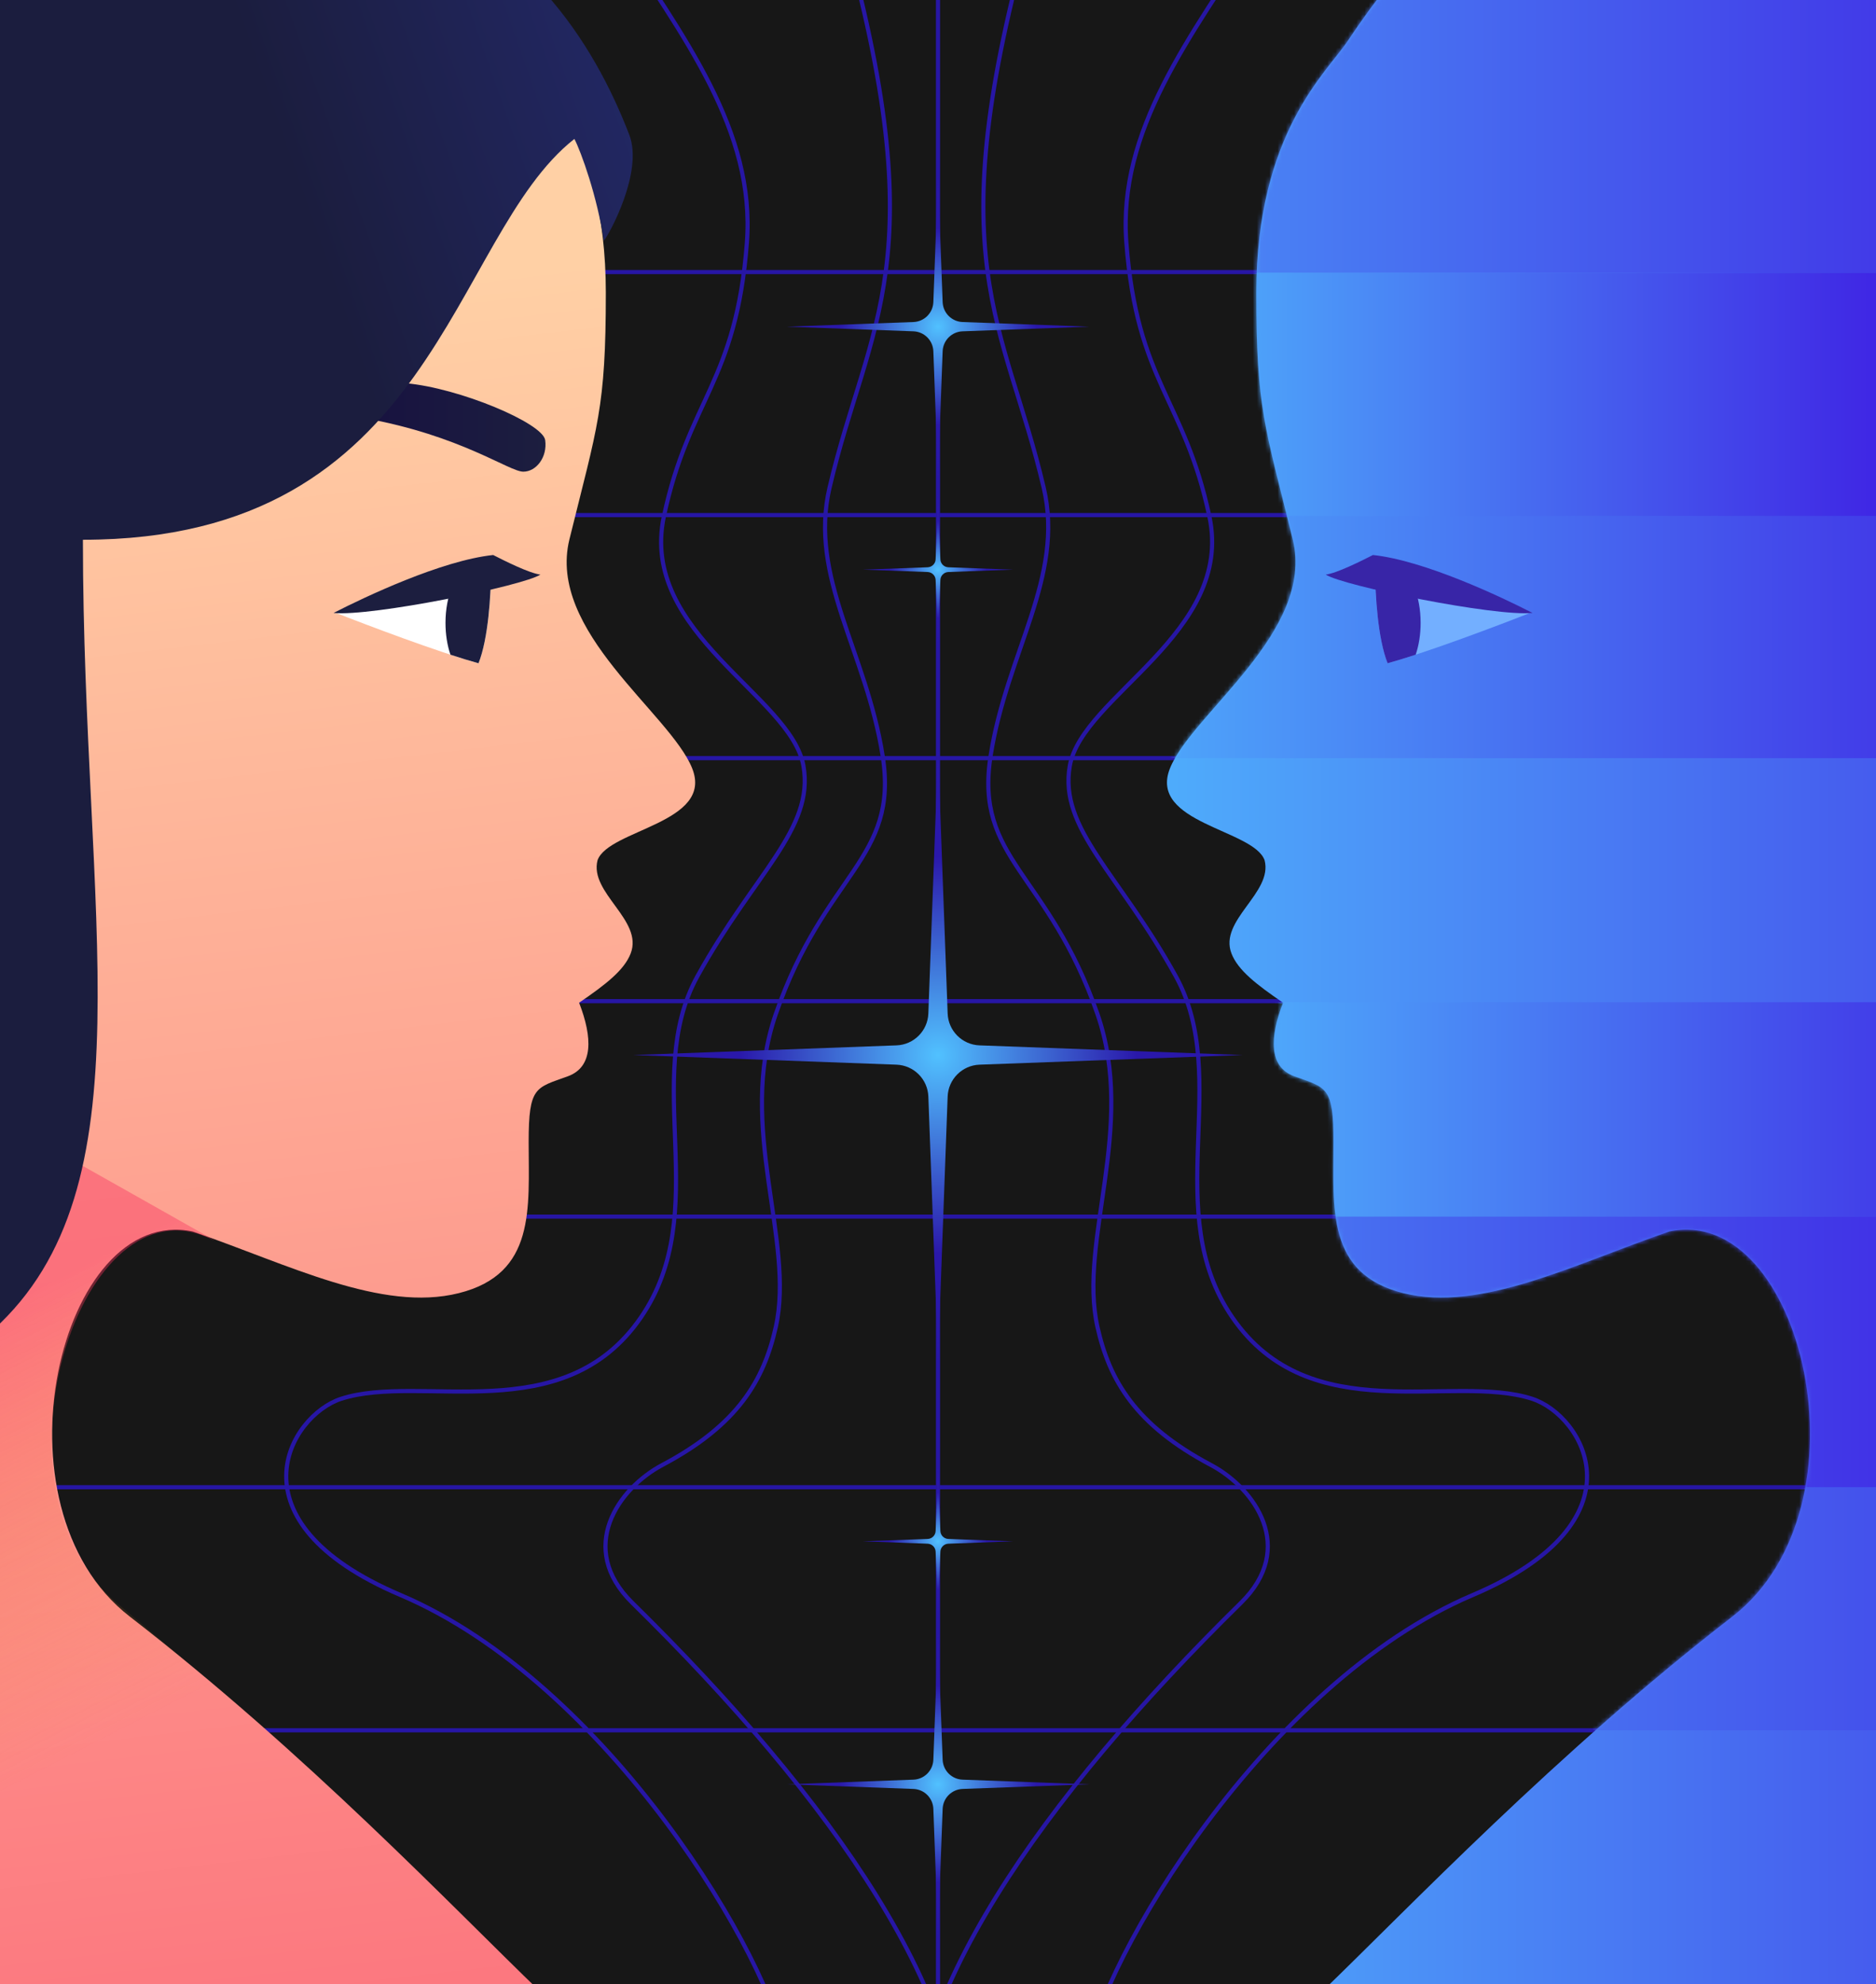<svg width="453" height="479" fill="none" xmlns="http://www.w3.org/2000/svg"><g clip-path="url(#a)"><path fill="#171717" d="M453 0H0v479h453z"/><path d="M-35.483 417.669H487.544M-34.544 293.677H488.483M-34.544 359.003H488.483M-34.544 241.669H488.483M-35.483 65.669l523.027 0M-34.544 183.003H488.483M-34.544 124.336H488.483M147.921-17.352c17.445 26.627 34.484 48.939 32.435 75.909-2.56 33.713-14.035 37.759-20.057 66.146-5.974 28.166 30.757 43.311 33.713 60.172 2.67 15.224-11.949 26.032-25.604 50.783-13.656 24.751 3.959 56.74-13.656 82.362-18.777 27.312-52.984 13.365-72.358 19.625-12.456 4.024-27.719 29.507 14.32 47.375 50.198 21.335 89.736 88.098 93.178 110.817M304.418-17.352c-17.445 26.627-34.484 48.939-32.436 75.909 2.561 33.713 14.036 37.759 20.057 66.146 5.975 28.166-30.756 43.311-33.713 60.172-2.669 15.224 11.949 26.032 25.605 50.783s-3.96 56.74 13.656 82.362c18.777 27.312 52.984 13.365 72.358 19.625 12.456 4.024 27.719 29.507-14.32 47.375-50.198 21.335-89.736 88.098-93.179 110.817M226.5-7.909V516.267" stroke="#2716A5"/><path d="M203.129-18.492c23.161 81.721 6.546 96.17-2.817 136.221-5.049 21.597 8.878 39.594 12.82 64.693 3.942 25.099-13.972 28.157-25.807 62.383-9.452 27.335 4.699 54.643 0 75.548-2.882 12.822-9.13 23.608-27.378 33.269-10.653 5.64-20.734 20.053-7.277 33.269 48.087 47.228 83.07 96.798 79.217 135.106" stroke="#2716A5"/><path d="M249.21-18.492c-23.162 81.721-6.546 96.17 2.816 136.221 5.049 21.597-8.877 39.594-12.819 64.693-3.942 25.099 13.971 28.157 25.807 62.383 9.452 27.335-4.699 54.643 0 75.548 2.882 12.822 9.13 23.608 27.377 33.269 10.654 5.64 20.734 20.053 7.278 33.269-48.088 47.228-83.071 96.798-79.217 135.106" stroke="#2716A5"/><path d="m226.5 200.57-1.64 44.757c-.154 4.189-3.514 7.548-7.702 7.702l-44.757 1.64 44.757 1.641c4.188.153 7.548 3.513 7.702 7.701l1.64 44.757 1.64-44.757c.154-4.188 3.514-7.548 7.702-7.701l44.757-1.641-44.757-1.64c-4.188-.154-7.548-3.513-7.702-7.702l-1.64-44.757Z" fill="url(#b)"/><g style="mix-blend-mode:plus-lighter" filter="url(#c)"><path d="m226.5 181.092-2.329 63.547c-.153 4.188-3.513 7.548-7.702 7.701l-63.547 2.33 63.547 2.329c4.189.153 7.549 3.513 7.702 7.701l2.329 63.547 2.329-63.547c.154-4.188 3.514-7.548 7.702-7.701l63.547-2.329-63.547-2.33c-4.188-.153-7.548-3.513-7.702-7.701l-2.329-63.547Z" fill="url(#d)"/></g><path d="M146.291 70.65c0-38.5-17.111-53.306-22.018-60.691C109.879-11.705 98.357-20.986 86.327-28.996l-334.907-.001V480.882h379.145c-20.908-20.131-56.547-57.67-99.209-90.648-34.4-26.592-16.845-99.751 15.22-92.962 23.126 7.975 45.565 19.54 64.215 14.878 18.65-4.663 16.863-20.5 16.863-36.476 0-13.482 1.688-13.047 9.463-15.872 6.156-2.237 6.007-9.289 2.721-17.761 6.467-4.416 10.899-7.86 12.453-11.891 3.108-8.062-10.05-14.6-8-22.5 2.66-7.452 28.18-8.923 22.84-22.212-5.34-13.288-35.106-33.028-29.628-55.252 6.788-27.536 8.788-31.536 8.788-59.536Z" fill="url(#e)"/><path d="M115.548 160.102c2.676-6.725 3.119-19.23 3.006-24.641-18.198 3.512-32.688 9.723-37.658 12.39 7.562 2.99 25.08 9.627 34.652 12.251Z" fill="#fff"/><path d="M119.089 133.972c-12.474 1.323-30.975 10.113-38.538 13.979 9.063.938 45.894-6.55 49.938-9.257-2.623-.279-8.867-3.427-11.4-4.722Z" fill="#1C1E3F"/><path fill-rule="evenodd" clip-rule="evenodd" d="M108.766 158.033c-.757-2.224-1.195-4.87-1.191-7.708.01-6.496 2.329-11.976 5.496-13.703.819-.188 1.648-.372 2.485-.551 1.079.093 2.098.607 3.013 1.456-.029 6.073-.644 16.603-3.021 22.575-1.975-.541-4.288-1.253-6.782-2.069Z" fill="#1C1E3F"/><path d="M88.049 100.947c23.254 4.168 34.894 12.91 38.31 12.91 3.135 0 5.852-3.5 5.29-7.607-.561-4.107-20.718-12.601-33.649-13.742-23.231-2.05-36.641 6.375-43.687 11.214 4.413-1.067 19.075-5.404 33.736-2.775Z" fill="url(#f)"/><path opacity=".41" fill-rule="evenodd" clip-rule="evenodd" d="M114.966 464.341c-22.161-20.982-53.626-49.93-86.564-77.215-32.656-27.051-9.821-101.203 21.02-88.704.873.353 1.738.716 2.597 1.087-5.011-2.849-11.291-6.386-18.355-10.365-30.246-17.035-74.866-42.166-95.782-56.034-30.297-20.089-202.97-45.201-215.601-10.774l65.3 296.671c86.52-18.869 253.507-43.687 324.877-54.294.849-.126 1.685-.25 2.507-.372Z" fill="url(#g)"/><path d="M151.956 32.548c-4.19-10.893-10.581-23.438-20.551-34.515H-50.372L-55.82 305.68c11.2 0 25.38 15.34 54.171 15.34 38.204-34.597 21.672-99.542 21.672-190.728 85.281 0 88.495-73.007 118.673-96.757 1.594 3.014 5.595 14.115 7.095 24.615 1.276-1.497 9.613-16.638 6.165-25.602Z" fill="url(#h)"/><path d="m226.5 403.857-.779 21.257c-.096 2.618-2.196 4.718-4.813 4.814l-21.258.779 21.258.779c2.617.096 4.717 2.196 4.813 4.814l.779 21.257.779-21.257c.096-2.618 2.196-4.718 4.814-4.814l21.257-.779-21.257-.779c-2.618-.096-4.718-2.196-4.814-4.814l-.779-21.257Z" fill="url(#i)"/><g style="mix-blend-mode:plus-lighter" filter="url(#j)"><path d="m226.5 394.19-1.121 30.583c-.096 2.618-2.195 4.718-4.813 4.814l-30.583 1.121 30.583 1.12c2.618.096 4.717 2.196 4.813 4.814l1.121 30.583 1.121-30.583c.096-2.618 2.196-4.718 4.814-4.814l30.582-1.12-30.582-1.121c-2.618-.096-4.718-2.196-4.814-4.814L226.5 394.19Z" fill="url(#k)"/></g><path d="m226.5 52.004-.779 21.257c-.096 2.618-2.196 4.718-4.813 4.814l-21.258.779 21.258.779c2.617.096 4.717 2.196 4.813 4.814l.779 21.257.779-21.257c.096-2.618 2.196-4.718 4.814-4.814l21.257-.779-21.257-.779c-2.618-.096-4.718-2.196-4.814-4.814l-.779-21.257Z" fill="url(#l)"/><g style="mix-blend-mode:plus-lighter" filter="url(#m)"><path d="m226.5 42.337-1.121 30.583c-.096 2.618-2.195 4.718-4.813 4.814l-30.583 1.121 30.583 1.121c2.618.096 4.717 2.196 4.813 4.814l1.121 30.583 1.121-30.583c.096-2.618 2.196-4.718 4.814-4.814l30.582-1.121-30.582-1.121c-2.618-.096-4.718-2.196-4.814-4.814L226.5 42.337Z" fill="url(#n)"/></g><path d="m226.5 124.172-.403 11.004c-.039 1.047-.878 1.887-1.926 1.926l-11.004.403 11.004.403c1.048.039 1.887.879 1.926 1.926l.403 11.004.404-11.004c.038-1.047.878-1.887 1.925-1.926l11.004-.403-11.004-.403c-1.047-.039-1.887-.879-1.925-1.926l-.404-11.004Z" fill="url(#o)"/><g style="mix-blend-mode:plus-lighter" filter="url(#p)"><path d="m226.5 119.371-.573 15.636c-.038 1.047-.878 1.887-1.925 1.925l-15.636.573 15.636.573c1.047.039 1.887.879 1.925 1.926l.573 15.635.573-15.635c.039-1.047.879-1.887 1.926-1.926l15.635-.573-15.635-.573c-1.047-.038-1.887-.878-1.926-1.925l-.573-15.636Z" fill="url(#q)"/></g><path d="m226.5 358.723-.403 11.004c-.039 1.047-.878 1.887-1.926 1.926l-11.004.403 11.004.403c1.048.039 1.887.879 1.926 1.926l.403 11.004.404-11.004c.038-1.047.878-1.887 1.925-1.926l11.004-.403-11.004-.403c-1.047-.039-1.887-.879-1.925-1.926l-.404-11.004Z" fill="url(#r)"/><g style="mix-blend-mode:plus-lighter" filter="url(#s)"><path d="m226.5 353.922-.573 15.635c-.038 1.048-.878 1.887-1.925 1.926l-15.636.573 15.636.573c1.047.038 1.887.878 1.925 1.925l.573 15.636.573-15.636c.039-1.047.879-1.887 1.926-1.925l15.635-.573-15.635-.573c-1.047-.039-1.887-.878-1.926-1.926l-.573-15.635Z" fill="url(#t)"/></g><path d="M303.364 70.65c0-38.5 17.11-53.306 22.018-60.691 14.394-21.663 25.916-30.945 37.945-38.954l334.908-.001V480.882H319.089c20.909-20.131 56.548-57.67 99.21-90.648 34.4-26.592 16.845-99.751-15.22-92.962-23.126 7.975-45.565 19.54-64.215 14.878-18.65-4.663-16.863-20.5-16.863-36.476 0-13.482-1.688-13.047-9.464-15.872-6.155-2.237-6.006-9.289-2.72-17.761-6.468-4.416-10.899-7.86-12.453-11.891-3.108-8.062 10.05-14.6 8-22.5-2.66-7.452-28.18-8.923-22.84-22.212 5.34-13.288 35.106-33.028 29.628-55.252-6.788-27.536-8.788-31.536-8.788-59.536Z" fill="url(#u)"/><mask id="w" style="mask-type:alpha" maskUnits="userSpaceOnUse" x="281" y="-29" width="418" height="510"><path d="M303.364 70.65c0-38.5 17.11-53.306 22.018-60.691 14.394-21.663 25.916-30.945 37.945-38.954l334.908-.001V480.882H319.089c20.909-20.131 56.548-57.67 99.21-90.648 34.4-26.592 16.845-99.751-15.22-92.962-23.126 7.975-45.565 19.54-64.215 14.878-18.65-4.663-16.863-20.5-16.863-36.476 0-13.482-1.688-13.047-9.464-15.872-6.155-2.237-6.006-9.289-2.72-17.761-6.468-4.416-10.899-7.86-12.453-11.891-3.108-8.062 10.05-14.6 8-22.5-2.66-7.452-28.18-8.923-22.84-22.212 5.34-13.288 35.106-33.028 29.628-55.252-6.788-27.536-8.788-31.536-8.788-59.536Z" fill="url(#v)"/></mask><g mask="url(#w)"><path fill="url(#x)" d="M239.834 241.925h235.782v51.752H239.834z"/><path fill="url(#y)" d="M239.834 359.057h315.723v58.613H239.834z"/><path fill="url(#z)" d="M239.834 293.676h315.723v65.326H239.834z"/><path fill="url(#A)" d="M239.834 124.336h293.591v58.667H239.834z"/><path fill="url(#B)" d="M248.48-4.451h293.591v70.306H248.48z"/><path fill="url(#C)" d="M239.834 65.855h315.723v58.667H239.834z"/></g><path d="M335.068 160.102c-2.676-6.725-3.12-19.23-3.007-24.641 18.199 3.512 32.689 9.723 37.659 12.39-7.563 2.99-25.081 9.627-34.652 12.251Z" fill="#73AFFF"/><path d="M331.527 133.972c12.474 1.323 30.974 10.113 38.537 13.979-9.063.938-45.893-6.55-49.937-9.257 2.622-.279 8.867-3.427 11.4-4.722Z" fill="#3825A7"/><path fill-rule="evenodd" clip-rule="evenodd" d="M341.849 158.033c.758-2.224 1.196-4.87 1.192-7.708-.01-6.496-2.33-11.976-5.496-13.703-.819-.188-1.648-.372-2.485-.551-1.079.093-2.098.607-3.013 1.456.029 6.073.644 16.603 3.021 22.575 1.974-.541 4.287-1.253 6.781-2.069Z" fill="#3825A7"/></g><defs><linearGradient id="e" x1="-117.378" y1="-435.861" x2="110.781" y2="1518.77" gradientUnits="userSpaceOnUse"><stop offset=".267" stop-color="#FFD0A5"/><stop offset=".647" stop-color="#FA2F60"/></linearGradient><linearGradient id="f" x1="131.723" y1="103.024" x2="-21.407" y2="103.024" gradientUnits="userSpaceOnUse"><stop stop-color="#1C1E3F"/><stop offset=".377" stop-color="#160E41"/></linearGradient><linearGradient id="g" x1="-128.812" y1="127.828" x2="123.788" y2="619.989" gradientUnits="userSpaceOnUse"><stop offset=".409" stop-color="#FA2F60"/><stop offset=".597" stop-color="#EDA925" stop-opacity="0"/></linearGradient><linearGradient id="h" x1="-103.222" y1="53.601" x2="389.856" y2="-119.622" gradientUnits="userSpaceOnUse"><stop offset=".321" stop-color="#1B1D3E"/><stop offset="1" stop-color="#3848DA"/></linearGradient><linearGradient id="u" x1="164.637" y1="225.943" x2="752.014" y2="225.943" gradientUnits="userSpaceOnUse"><stop offset=".118" stop-color="#51C2FF"/><stop offset=".696" stop-color="#3F24E4"/></linearGradient><linearGradient id="v" x1="164.637" y1="225.943" x2="752.014" y2="225.943" gradientUnits="userSpaceOnUse"><stop offset=".118" stop-color="#51C2FF"/><stop offset=".696" stop-color="#3F24E4"/></linearGradient><linearGradient id="x" x1="173.503" y1="267.801" x2="506.065" y2="267.801" gradientUnits="userSpaceOnUse"><stop offset=".289" stop-color="#51C2FF"/><stop offset=".953" stop-color="#3F24E4"/></linearGradient><linearGradient id="y" x1="151.014" y1="388.363" x2="596.329" y2="388.363" gradientUnits="userSpaceOnUse"><stop offset=".076" stop-color="#51C2FF"/><stop offset=".92" stop-color="#3F24E4"/></linearGradient><linearGradient id="z" x1="151.014" y1="326.339" x2="596.329" y2="326.339" gradientUnits="userSpaceOnUse"><stop stop-color="#51C2FF"/><stop offset=".747" stop-color="#3F24E4"/></linearGradient><linearGradient id="A" x1="157.241" y1="153.669" x2="571.339" y2="153.669" gradientUnits="userSpaceOnUse"><stop offset=".184" stop-color="#51C2FF"/><stop offset=".81" stop-color="#3F24E4"/></linearGradient><linearGradient id="B" x1="165.887" y1="30.702" x2="579.986" y2="30.702" gradientUnits="userSpaceOnUse"><stop stop-color="#51C2FF"/><stop offset=".81" stop-color="#3F24E4"/></linearGradient><linearGradient id="C" x1="151.014" y1="95.188" x2="596.329" y2="95.188" gradientUnits="userSpaceOnUse"><stop offset=".25" stop-color="#51C2FF"/><stop offset=".685" stop-color="#3F24E4"/></linearGradient><radialGradient id="b" cx="0" cy="0" r="1" gradientUnits="userSpaceOnUse" gradientTransform="matrix(0 54.099 -54.099 0 226.5 254.669)"><stop stop-color="#51C1FF"/><stop offset=".65" stop-color="#2A18AA"/></radialGradient><radialGradient id="d" cx="0" cy="0" r="1" gradientUnits="userSpaceOnUse" gradientTransform="rotate(90 -14.085 240.585) scale(73.578)"><stop stop-color="#51C1FF"/><stop offset=".65" stop-color="#2A18AA"/></radialGradient><radialGradient id="i" cx="0" cy="0" r="1" gradientUnits="userSpaceOnUse" gradientTransform="matrix(0 26.85 -26.85 0 226.5 430.707)"><stop stop-color="#51C1FF"/><stop offset=".65" stop-color="#2A18AA"/></radialGradient><radialGradient id="k" cx="0" cy="0" r="1" gradientUnits="userSpaceOnUse" gradientTransform="rotate(90 -102.104 328.604) scale(36.517)"><stop stop-color="#51C1FF"/><stop offset=".65" stop-color="#2A18AA"/></radialGradient><radialGradient id="l" cx="0" cy="0" r="1" gradientUnits="userSpaceOnUse" gradientTransform="rotate(90 73.823 152.677) scale(26.85)"><stop stop-color="#51C1FF"/><stop offset=".65" stop-color="#2A18AA"/></radialGradient><radialGradient id="n" cx="0" cy="0" r="1" gradientUnits="userSpaceOnUse" gradientTransform="rotate(90 73.823 152.677) scale(36.517)"><stop stop-color="#51C1FF"/><stop offset=".65" stop-color="#2A18AA"/></radialGradient><radialGradient id="o" cx="0" cy="0" r="1" gradientUnits="userSpaceOnUse" gradientTransform="rotate(90 44.498 182.002) scale(13.333)"><stop stop-color="#51C1FF"/><stop offset=".65" stop-color="#2A18AA"/></radialGradient><radialGradient id="q" cx="0" cy="0" r="1" gradientUnits="userSpaceOnUse" gradientTransform="matrix(0 18.134 -18.134 0 226.5 137.505)"><stop stop-color="#51C1FF"/><stop offset=".65" stop-color="#2A18AA"/></radialGradient><radialGradient id="r" cx="0" cy="0" r="1" gradientUnits="userSpaceOnUse" gradientTransform="rotate(90 -72.778 299.278) scale(13.333)"><stop stop-color="#51C1FF"/><stop offset=".65" stop-color="#2A18AA"/></radialGradient><radialGradient id="t" cx="0" cy="0" r="1" gradientUnits="userSpaceOnUse" gradientTransform="rotate(90 -72.778 299.278) scale(18.134)"><stop stop-color="#51C1FF"/><stop offset=".65" stop-color="#2A18AA"/></radialGradient><filter id="c" x="130.122" y="158.292" width="192.756" height="192.755" filterUnits="userSpaceOnUse" color-interpolation-filters="sRGB"><feFlood flood-opacity="0" result="BackgroundImageFix"/><feBlend in="SourceGraphic" in2="BackgroundImageFix" result="shape"/><feGaussianBlur stdDeviation="11.4" result="effect1_foregroundBlur_3776_38498"/></filter><filter id="j" x="167.183" y="371.39" width="118.634" height="118.634" filterUnits="userSpaceOnUse" color-interpolation-filters="sRGB"><feFlood flood-opacity="0" result="BackgroundImageFix"/><feBlend in="SourceGraphic" in2="BackgroundImageFix" result="shape"/><feGaussianBlur stdDeviation="11.4" result="effect1_foregroundBlur_3776_38498"/></filter><filter id="m" x="167.183" y="19.537" width="118.634" height="118.634" filterUnits="userSpaceOnUse" color-interpolation-filters="sRGB"><feFlood flood-opacity="0" result="BackgroundImageFix"/><feBlend in="SourceGraphic" in2="BackgroundImageFix" result="shape"/><feGaussianBlur stdDeviation="11.4" result="effect1_foregroundBlur_3776_38498"/></filter><filter id="p" x="185.566" y="96.571" width="81.868" height="81.868" filterUnits="userSpaceOnUse" color-interpolation-filters="sRGB"><feFlood flood-opacity="0" result="BackgroundImageFix"/><feBlend in="SourceGraphic" in2="BackgroundImageFix" result="shape"/><feGaussianBlur stdDeviation="11.4" result="effect1_foregroundBlur_3776_38498"/></filter><filter id="s" x="185.566" y="331.122" width="81.868" height="81.868" filterUnits="userSpaceOnUse" color-interpolation-filters="sRGB"><feFlood flood-opacity="0" result="BackgroundImageFix"/><feBlend in="SourceGraphic" in2="BackgroundImageFix" result="shape"/><feGaussianBlur stdDeviation="11.4" result="effect1_foregroundBlur_3776_38498"/></filter><clipPath id="a"><path fill="#fff" transform="matrix(-1 0 0 1 453 0)" d="M0 0h453v479H0z"/></clipPath></defs></svg>